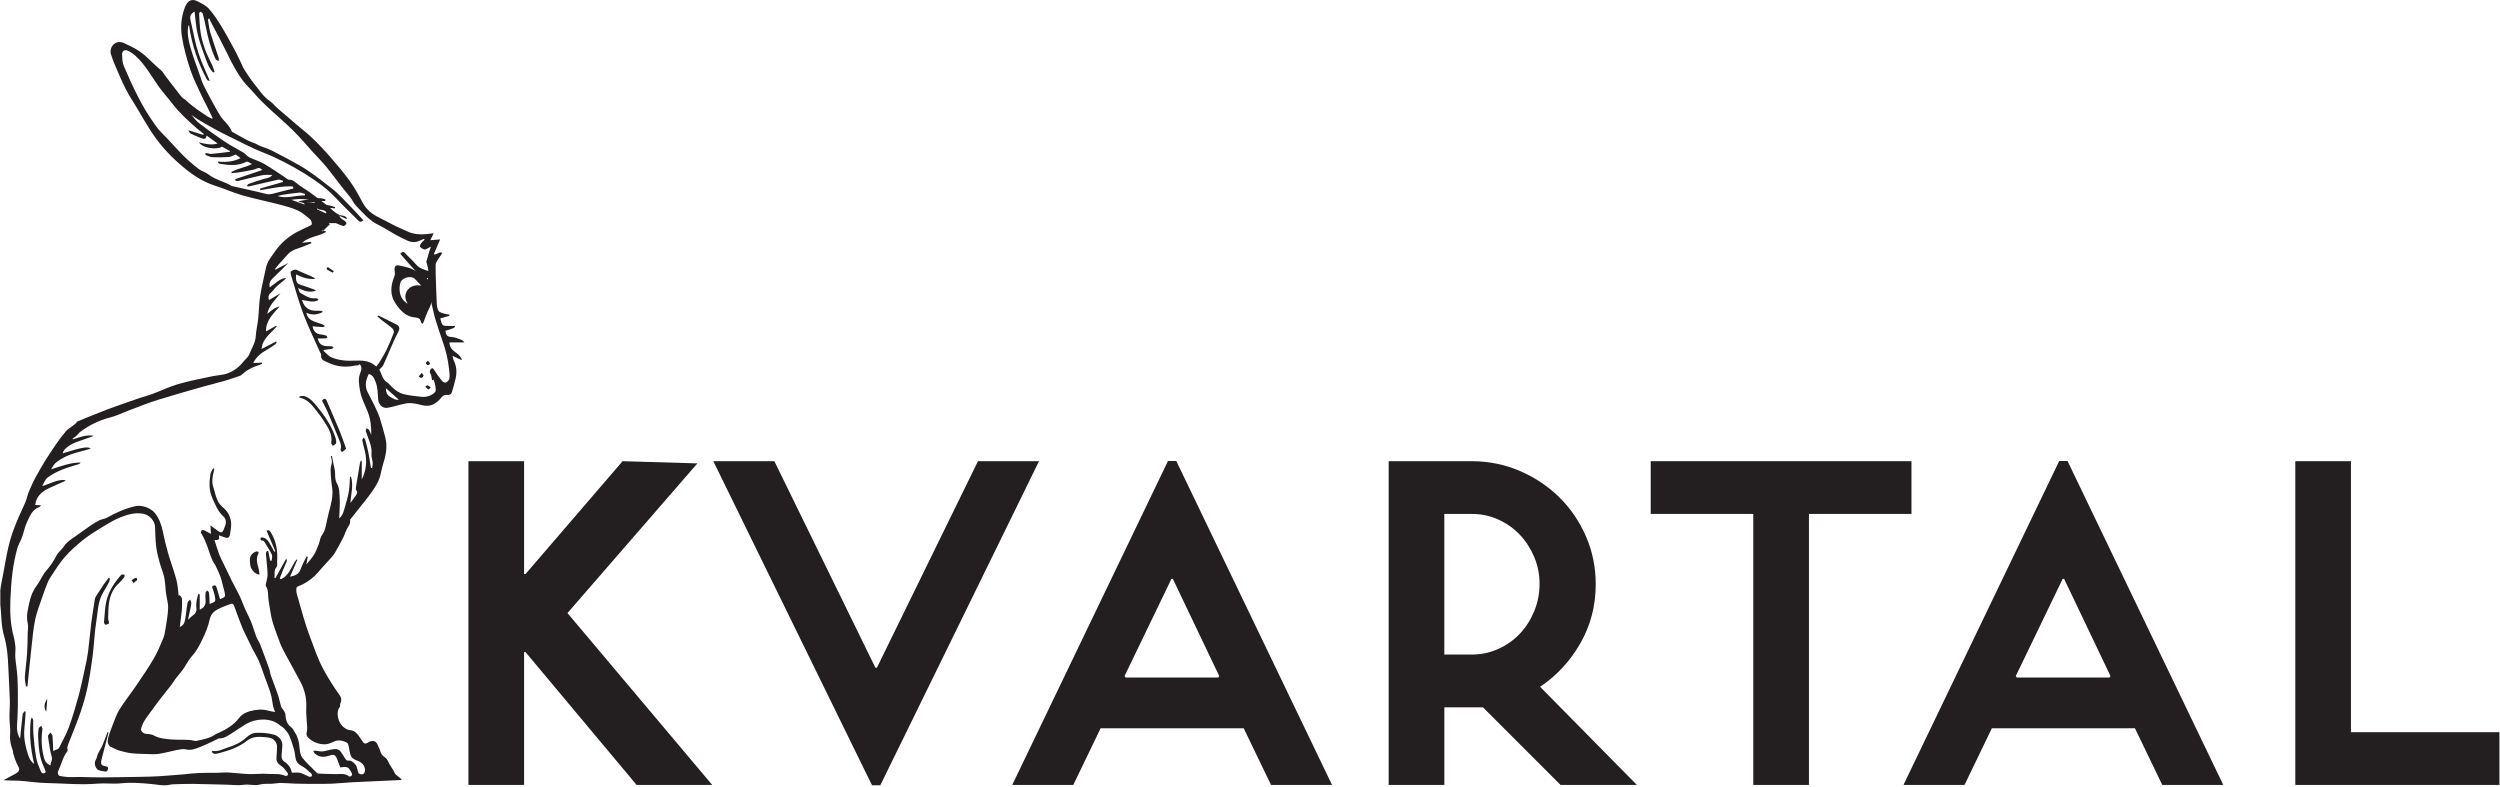 <svg viewBox="0 0 952.92 300" xmlns:xlink="http://www.w3.org/1999/xlink" xmlns="http://www.w3.org/2000/svg" id="Layer_1">
  <defs>
    <style>
      .cls-1 {
        fill: none;
      }

      .cls-2 {
        clip-path: url(#clippath-1);
      }

      .cls-3 {
        fill: #231f20;
      }

      .cls-4 {
        clip-path: url(#clippath);
      }
    </style>
    <clipPath id="clippath">
      <rect height="300" width="952.8" x=".12" class="cls-1"></rect>
    </clipPath>
    <clipPath id="clippath-1">
      <rect height="299" width="951.88" x=".12" class="cls-1"></rect>
    </clipPath>
  </defs>
  <path d="M123.96,76.61c-3.45-.15-6.8,1.4-10.34.24.61-.16,1.21-.38,1.83-.47,2.13-.32,4.27-.65,6.41-.84.7-.07,1.44.29,2.16.45-.02.21-.04.41-.06.62" class="cls-3"></path>
  <g class="cls-4">
    <path d="M123.85,80.07c-1.67-.59-3.34-1.18-5-1.78,3.05-.5,6.02-.48,8.87.68-.01.15-.02.3-.04.45-1.49-.14-2.98-.27-4.78-.43.52.46.78.7,1.04.93-.03.05-.06.1-.09.15" class="cls-3"></path>
    <path d="M173.85,134.45c-1.41-.95-2.52-2.05-2.54-3.95h5.74c-.44-.38-.78-.84-1.23-1-1.25-.45-2.53-1.03-3.82-1.06-1.76-.05-2.02-1.08-2.23-2.36,3.26-.94,3.73-1.2,3.67-1.86-1.32,0-2.63.06-3.94-.03-.36-.02-.84-.38-1.02-.72-.31-.62-.44-1.34-.66-2.09,1.19-.35,2.34-.69,3.5-1.03,0-.15,0-.29-.01-.44-.63-.1-1.28-.13-1.87-.33-.8-.27-1.87-.46-2.25-1.05-.53-.8-.66-1.95-.71-2.97-.19-3.55-.27-7.1-.39-10.65-.03-.96-.06-1.93-.04-2.89.01-.65-.07-1.39.21-1.92.66-1.25,1.51-2.4,2.33-3.66-1.09-.86-2,.87-3.27.5.78-1.81,1.56-3.6,2.45-5.68-1.28.11-2.45.2-3.75.31.48-.99.86-1.79,1.28-2.65-3.65.53-7.05.8-10.32-.84-1.46-.73-3.02-1.31-4.48-2.04-1.98-.98-3.89-2.08-5.87-3.04-2.75-1.32-5-3.07-6.47-5.87-1.49-2.84-3.05-5.68-4.93-8.28-2.3-3.18-4.9-6.15-7.45-9.14-1.64-1.92-3.39-3.75-5.16-5.56-1.21-1.23-2.51-2.38-3.81-3.52-1.17-1.03-2.41-1.98-3.6-2.99-2.54-2.16-5.08-4.32-7.58-6.5-.93-.81-1.68-1.87-2.7-2.55-2.6-1.75-4.18-4.39-6.1-6.73-1.29-1.57-2.36-3.32-3.5-5-.29-.42-.52-.88-.74-1.34-.9-1.88-1.72-3.81-2.7-5.65-1.73-3.24-3.48-6.48-5.39-9.62-1.45-2.39-2.98-4.79-4.84-6.87-1.15-1.29-2.89-2.12-4.49-2.93-2.13-1.08-3.71-.12-4.64,2.23-1.44,3.65-1.79,7.48-1.2,11.21.69,4.34,1.86,8.65,3.27,12.82,1.23,3.64,3.06,7.07,4.64,10.59.37.83.85,1.61,1.25,2.42.87,1.77,1.72,3.54,2.59,5.31-.09.07-.17.15-.26.23-.5-.24-1.03-.41-1.48-.71-2.89-1.94-5.85-3.78-8.36-6.23-.57-.55-1.38-.88-1.86-1.49-2.13-2.67-4.18-5.41-6.26-8.12-.52-.67-.92-1.47-1.56-1.98-2.72-2.2-4.96-4.92-7.86-6.98-1.97-1.39-4.06-2.34-6.19-3.33-3.21-1.49-5.76,1.57-4.96,4.26.48,1.61,1.12,3.17,1.78,4.71,1.22,2.84,2.41,5.71,3.81,8.46,1.24,2.43,2.75,4.71,4.16,7.06,1.75,2.93,3.45,5.89,5.27,8.76,3,4.7,6.66,8.88,10.82,12.56,4.1,3.63,8.49,6.86,13.84,8.56,3.52,1.12,6.91,2.66,10.45,3.68,4.59,1.32,9.29,2.25,13.91,3.45,2.42.63,4.88,1.27,7.15,2.3,1.72.78,3.21,2.11,4.69,3.33.46.38.71,1.24.7,1.88,0,.3-.8.65-1.29.89-1.53.77-3.14,1.42-4.64,2.25-3.29,1.83-6.06,4.28-8.18,7.39-1.3,1.89-2.86,3.66-3.35,6.01-.75,3.61-1.65,7.19-2.23,10.82-.45,2.83-.45,5.73-.75,8.59-.24,2.28-.8,4.53-.94,6.81-.16,2.59-1.6,4.65-2.5,6.92-.45,1.13-1.61,1.98-2.41,2.98-1.54,1.93-3.52,3.38-5.77,4.21-1.92.71-4.09.73-6.13,1.17-4.28.92-8.59,1.73-12.78,2.95-3.33.97-6.5,2.52-9.76,3.74-1.5.56-3.07.93-4.59,1.46-4.21,1.45-8.43,2.87-12.59,4.43-3.86,1.45-7.64,3.07-11.46,4.61-1.15,1.62-3.18,2.33-4.37,3.73-2.5,2.91-4.62,6.17-6.73,9.39-1.76,2.68-3.36,5.48-4.91,8.29-.98,1.79-1.79,3.68-2.57,5.57-.51,1.25-.71,2.63-1.27,3.86-1.64,3.58-3.27,7.14-4.63,10.86-1.9,5.23-2.75,10.65-3.73,16.05-.68,3.73-1.69,7.41-1.22,11.33.52,4.27.28,8.62,1.53,12.84,1.14,3.85,1.41,7.84,1.58,11.84.17,4.16.44,8.32.57,12.48.06,2.21-.16,4.42-.14,6.63.02,2.07.43,4.15.25,6.2-.19,2.22.19,4.23,1,6.25.16.4.06.9.2,1.3.53,1.52.94,3.13,1.73,4.51.63,1.11.83,1.78-.15,2.64-.36.32-.8.54-1.23.77-1.36.73-2.72,1.45-4.08,2.18,2.12.21,4.14.1,6.15.23,3.36.22,6.71.8,10.07.86,6.57.12,13.14.79,19.73.23,2.91-.25,5.88.2,8.78-.11,3.97-.43,7.87-.09,11.79.27,2.19.2,4.35.75,6.57.33.46-.09.93-.22,1.4-.23,2.57-.07,5.15-.19,7.73-.16,4.41.05,8.83.22,13.25.32,2.05.05,4.15.32,6.15.02,2.09-.32,4.11.5,6.21-.11,1.45-.41,3.08-.18,4.63-.28,1.11-.07,2.21-.32,3.31-.31,1.83.02,3.66.23,5.49.27,2.62.07,5.25.09,7.87.09,2.05,0,4.1.02,6.14-.08,2.56-.12,5.12-.4,7.68-.54,3.45-.19,6.89-.31,10.33-.47,2.77-.12,5.54-.26,8.31-.39.05-.09.11-.17.16-.25-.75-.63-1.51-1.25-2.36-1.96-.22-.42-.51-1.01-.84-1.58-.38-.64-.81-1.25-1.2-1.88-.61-.98-.97-2.32-1.84-2.87-1.15-.72-1.71-1.55-1.98-2.77-.09-.43-.38-.8-.53-1.22-.77-2.2-1.84-3.18-4.37-1.58-.67.43-1.22.23-1.64-.42-.49-.74-.99-1.47-1.5-2.2-.8-1.17-1.8-2.12-3.28-2.26-1.41-.14-2.38-.85-3.3-1.88-1.82-2.03-1.98-5.83-.67-6.96.09-.71.04-1.13.2-1.46.56-1.2.33-2.2-.44-3.25-2.2-3.01-4.14-6.18-5.95-9.46-2.27-4.12-3.68-8.54-5.33-12.87-1.87-4.91-3.16-10.04-4.64-15.09-.31-1.07-.65-2.3-.38-3.3.16-.59,1.49-.86,2.3-1.27.04-.02.07-.05.1-.07,2.21-1.17,4.18-2.61,5.81-4.55,1.72-2.05,3.6-3.96,5.37-5.98.55-.62,1-1.36,1.41-2.09.96-1.7,1.92-3.41,2.8-5.16.7-1.4,1.09-2.99,1.96-4.24.69-.98.8-1.82.62-2.54,1.29-1.63,2.47-3.11,3.64-4.59,1.46-1.86,2.99-3.67,4.35-5.6,1.47-2.09,2.94-4.21,3.58-6.75.32-1.28.54-2.59.93-3.85,1.09-3.44,1.91-6.9.99-10.5-.65-2.55-1.34-5.1-2.15-7.61-.47-1.47-1.2-2.85-1.82-4.27-.11-.26-.24-.51-.36-.76-.82-1.61-1.67-3.2-2.47-4.82-1.17-2.39-.62-4.65.49-6.88,1.35.48,1.79,1.09,2.53,2.89.91,2.21.85,4.56,1.04,6.86.15,1.91,1.6,3.43,3.45,3.18,1.77-.24,3.49-.86,5.24-1.25,1.16-.26,2.35-.59,3.51-.54,1.55.07,3.11.39,4.61.79,3.22.84,5.43-.67,7.32-2.97.57-.68,1.16-1.07,2.07-.94.91.14,1.64-.21,1.91-1.09.53-1.71,1.01-3.43,1.41-5.18.57-2.45.34-4.83-.8-7.11-.18-.36-.2-.81-.36-1.52,1.31.62,2.36,1.12,3.55,1.68-.38-1.46-1.29-2.23-2.28-2.9M101.42,73.92c-4.28-1.12-8.63-2-12.95-2.98-.04,0-.08-.01-.12-.03-2.82-1.75-6.21-2.31-8.88-4.42-1.12-.89-2.66-1.23-3.79-2.11-2.08-1.62-4.1-3.36-5.96-5.23-2.8-2.81-5.37-5.85-8.19-8.64-1.59-1.56-2.74-3.41-3.96-5.19-1.87-2.72-3.52-5.62-5.01-8.56-1.93-3.79-3.71-7.67-5.36-11.59-.54-1.29-.61-2.82-.66-4.25-.05-1.58.95-2.2,2.41-1.48,1.03.5,2,1.2,2.84,1.98,3.45,3.17,5.71,7.24,8.34,11.05,1.66,2.41,3.68,4.57,5.46,6.9,2.83,3.71,6.25,6.82,9.77,9.84.72.62,1.51,1.18,2.26,1.77-.05.15-.1.3-.14.45-1.76-.56-3.52-1.11-5.68-1.79.36.57.49,1.09.81,1.24,1.39.68,2.83,1.28,4.26,1.86.92.37,1.69.26,1.89-1.07,1.43,1.04,2.75,2,4.2,3.06-2.53.7-4.82.09-7.12-.46,1.3,2.14,6.45,2.97,8.84,1.66,1.03.57,2.03,1.12,3.04,1.68-.05.12-.07.24-.11.25-2.36.28-4.71.59-7.07.81-.53.05-1.08-.22-1.63-.29-.23-.03-.48.06-.73.09.11.23.16.6.33.67.82.32,1.66.74,2.52.78,2.05.09,4.11.07,6.16-.07.79-.05,1.55-.54,2.67-.95.37.27,1.09.81,1.85,1.38-2.78,1.37-5.61,1.64-8.54,1.3-.04.12-.07.24-.11.35.27.18.52.47.81.52,3.39.54,6.74.89,10-.77.49-.25,1.45.41,2.19.84-2.54,1.32-5.42,1.65-7.85,3.04.03.14.06.27.09.41.92-.08,1.84-.11,2.75-.26,1.7-.27,3.38-.59,5.07-.93.63-.12,1.27-.28,1.83-.56.88-.44,1.4-.01,2.02.58-3.5,1.19-6.9,2.35-10.29,3.5.02.18.04.35.06.53.32.06.66.23.95.16,2.99-.7,5.96-1.51,8.97-2.14,1.35-.28,2.77-.22,4.17-.16-.89,1.17-2.15,1.22-3.33,1.54-1.95.54-3.87,1.21-5.78,1.89-.27.1-.42.57-.62.87.32.01.67.11.97.03,3.67-.84,7.32-1.74,11-2.54.53-.11,1.17.27,1.76.43.01.16.02.31.03.46-2.91.83-5.82,1.68-8.73,2.51.03.21.07.41.1.61,4.15-.62,8.27-1.7,12.47-1.41.04.26.07.51.11.77-2.05.52-4.11,1.07-6.17,1.56-1.38.33-2.65.92-4.22.51M105.83,74.73c.61-.16,1.21-.38,1.83-.47,2.14-.32,4.27-.65,6.42-.84.7-.06,1.43.29,2.15.46-.02.21-.04.41-.06.62-3.45-.15-6.8,1.4-10.34.24M115.11,76.87c.52.46.78.7,1.04.93-.03.05-.06.1-.09.15-1.67-.59-3.34-1.19-5-1.78,3.05-.5,6.02-.48,8.87.68-.02.15-.03.3-.04.45-1.49-.13-2.98-.27-4.78-.43M148.63,151.21c-1.22-.73-1.51-1.83-1.56-3.25,1.68,1.49,3.31,2.93,4.96,4.39-1.33.22-2.32-.5-3.4-1.14M171.3,144.29c-.1.6-.79,1.27-1.39,1.54-.34.15-1.17-.32-1.51-.73-1.05-1.3-2.04-2.67-2.92-4.1-.32-.5-.58-.86-1.06-.51-.33.25-.6.81-.6,1.24,0,.43.35.88.59,1.29,1.07,1.75,1.64,3.65,1.69,5.69,0,.29-.16.67-.38.87-1.44,1.34-3.18,1.88-5.11,1.66-2.18-.25-4.39-.44-6.52-.94-2.32-.56-4.12-2.09-5.72-3.83-.19-.2-.35-.47-.59-.59-2.14-1.12-2.22-3.49-3.22-4.98.61-.67,1.25-1.11,1.54-1.72,1.31-2.87,2.49-5.8,3.77-8.68.62-1.39,1.3-2.75,2.01-4.11.54-1.04.43-2.06-.56-2.58-2.31-1.22-4.66-2.35-7-3.51-.05-.02-.14.04-.54.18.59.55,1.05,1.03,1.57,1.43,1.39,1.09,2.86,2.09,4.2,3.25.38.34.71,1.18.56,1.61-.82,2.21-1.73,4.39-2.74,6.52-.74,1.55-1.68,3.02-2.56,4.51-.37.62-.83,1.19-1.33,1.88-.06-.03-.3-.15-.49-.32-2.27-1.95-5.06-2.01-7.78-1.89-3.07.14-6.05-.06-8.85-1.26-1.17-.5-2.06-1.66-3.08-2.51.06-.1.12-.2.18-.3,1.02-.14,2.04-.26,3.05-.46.25-.05.45-.33.68-.5-.25-.15-.49-.41-.75-.43-.92-.09-1.87,0-2.77-.18-1.49-.3-2.25-1.36-2.56-2.83,1.06,0,2.05.03,3.03-.02.24-.01.47-.26.7-.39-.2-.24-.35-.62-.6-.7-.64-.21-1.32-.35-1.99-.42-1.94-.21-2.84-1.4-3.1-3.1,1.25.11,2.54.24,3.82.3.29.01.58-.23.88-.36-.24-.21-.45-.5-.72-.6-1.31-.49-2.68-.83-3.95-1.41-1.25-.56-2.13-1.55-2.41-3.11,2.15,1.06,4.16.77,6.11-.17,0-.15,0-.3,0-.45-.48-.05-.96-.14-1.44-.12-1.9.08-3.74-.11-5.07-1.63-.61-.69-.95-1.61-1.29-2.51,2.18.35,4.19,1.14,6.17.12.02-.15.03-.3.05-.45-.35-.1-.73-.33-1.07-.29-2.31.25-4.05-1.08-5.87-2.13-.36-.21-.4-.95-.71-1.76,2.39,1.16,4.48,1.89,6.91.93-.37-.16-.74-.36-1.12-.49-1.7-.61-3.39-1.22-5.11-1.77-1.51-.48-1.46-1.73-1.54-2.92-.02-.27.09-.55.15-.94,2.2,1.14,4.47,1.89,6.93,1.7.04-.1.09-.2.13-.31-.46-.24-.92-.51-1.4-.72-1.76-.77-3.57-1.44-5.28-2.3-1.02-.52-1.72.05-2.41.46-.22.13-.12,1,.03,1.48,1.54,4.98,2.91,10.02,4.75,14.89,1.89,4.99,4.25,9.8,6.41,14.69.1.22.36.45.33.63-.38,2.17,1.35,2.45,2.71,3.11,3.32,1.61,6.77,1.86,10.34,1.09.31-.07.65,0,.95-.08.24-.07.45-.27.71-.43.82.97.73,2.09.32,2.98-1.09,2.41-.62,4.78-.21,7.21.48,2.87,1.93,5.35,2.93,8,1.07,2.82,1.43,5.71,1.31,8.75-.26-.63-.46-1.29-.81-1.86-.19-.31-.63-.46-.95-.69-.11.37-.4.8-.31,1.11.44,1.41,1.03,2.78,1.5,4.18.49,1.44.84,2.87.67,4.46-.11,1.09.36,2.23.46,3.35.05.7-.11,1.41-.18,2.11-.16-.01-.32-.02-.48-.04-.33-2.02-.62-4.06-1.02-6.06-.32-1.61-.75-3.2-1.19-4.78-.08-.29-.41-.5-.63-.75-.16.36-.52.76-.46,1.08.28,1.45.7,2.87,1.03,4.3.84,3.66.48,7.2-1.23,10.61v-7.12c-.11-.03-.22-.06-.33-.09-.12.3-.3.59-.35.91-.53,3.08-1.05,6.16-1.54,9.25-.06.34-.1.84.09,1.05.78.87.23,1.55-.23,2.23-.59.87-1.21,1.7-1.94,2.72.14-3.45,1.25-6.74.19-10.01-.13,0-.27-.02-.39-.02-.12,1.8-.11,3.62-.39,5.39-.3,1.86-.81,3.69-1.34,5.5-.52,1.75-.81,3.65-2.37,5.06.09-2.56.31-4.96.2-7.35-.09-2.02-.06-4.32-1.02-5.95-1.12-1.9-.48-3.76-.95-5.57-.41-1.64-.67-3.32-.99-4.98-.14.03-.29.06-.43.09.05.2.1.41.15.61.22.88.39,1.65.06,2.64-.39,1.17-.31,2.53-.24,3.8.09,1.72.35,3.43.56,5.14.42,3.28-.55,6.35-1.34,9.45-.41,1.59-.71,3.21-1.07,4.82-.29,1.29-.65,2.5-1.51,3.62-.69.91-.76,2.28-1.2,3.4-.54,1.39-1.06,2.82-1.83,4.09-.76,1.26-1.82,2.34-2.9,3.69.2-1.12.36-2.01.52-2.9-.14-.05-.28-.11-.42-.16-.48.93-1,1.85-1.44,2.79-.39.84-.67,1.72-1.05,2.57-.68,1.53-2.06,1.99-3.84,2.38.98-2.28,1.88-4.34,2.77-6.4-.11-.07-.22-.13-.33-.2-1.91,2.57-2.65,6.17-5.93,7.53-.14-.09-.29-.19-.43-.28.39-1.02.77-2.04,1.18-3.05.49-1.18,1.04-2.34,1.52-3.53.08-.19-.09-.47-.21-1.01-1.5,2.7-2.82,5.09-4.14,7.48-.13-.06-.27-.12-.41-.19.3-1.32-.3-2.75.83-4.03.4-.45.18-1.47.23-2.23.26-3.73-.25-7.31-2.16-10.59-.38-.66-.76-1.53-1.86-1.08,1.11,2.64,2.22,5.27,3.34,7.9-.12.05-.25.11-.38.16-.64-1.15-1.23-2.34-1.94-3.45-.72-1.13-1.6-2.12-3.23-1.98-.14.62-.27,1.16.7,1.17.2,0,.48.16.58.32,1.02,1.67,2.1,3.31,2.95,5.07.29.59-.04,1.48-.09,2.24-.18.02-.37.05-.56.07-.17-.88-.34-1.76-.52-2.64-.07-.36-.12-.73-.24-1.07-.02-.06-.47-.07-.5,0-.17.33-.38.71-.36,1.06.2,2.59.56,5.17.63,7.76.04,1.3-.45,2.61-.68,3.91-.03.19-.07.44.02.57,1.09,1.66.75,3.57,1.02,5.37.23,1.53.51,3.06.74,4.59.59,4.09,2.24,7.85,3.61,11.7.59,1.66,1.49,3.21,2.32,4.77,1.82,3.4,3.73,6.75,5.52,10.16,1.59,3.03,2.39,6.22,2.2,9.72-.14,2.51.25,5.05.35,7.57.03.66-.02,1.35-.19,1.98-.26.97.15,1.62.82,2.21,1.83,1.62,4.03,2.39,6.41,2.29,1.15-.05,2.29-.68,3.41-1.13,1.65-.66,3.19-.23,4.66.48.36.17.57.81.68,1.28.35,1.35.37,2.85.99,4.05.41.78,1.59,1.28,2.52,1.65,1.6.62,2.58,1.69,2.75,3.36.05.54-.23,1.36-.65,1.64-.37.26-1.26.13-1.66-.17-.37-.27-.39-1.01-.57-1.54-.21-.61-.29-1.36-.7-1.8-.79-.84-1.58-1.84-3.03-1.59-.26.05-.69-.37-.89-.67-.65-.94-1.14-2-1.87-2.87-1.03-1.23-2.46-.89-3.81-.62-1.03.21-2.04.56-3.07.65-.8.07-1.62-.19-2.43-.27-.34-.04-.7.02-1.05.04.17.32.27.71.52.94,1.6,1.48,3.41,1.65,5.44.93,1.99-.7,2.53-.38,3.27,1.63.36.96.72,1.92,1.06,2.83.68-.08,1.23-.19,1.78-.19,1.66,0,2.03,1.44,2.69,2.52.12.2-.05.75-.27.95-.2.18-.77.25-.95.1-1.5-1.25-3.25-.81-4.95-.83-2.16-.02-4.32-.11-6.48-.2-.26-.01-.58-.12-.75-.29-1.87-1.88-3.86-3.66-5.49-5.72-.75-.95-1-2.44-1.1-3.71-.16-2.12-.56-4.12-1.73-5.91-.45-.7-.8-1.56-1.43-2.02-1.75-1.25-2.1-3-2.24-4.94-.04-.55-.42-1.09-.71-1.59-.25-.43-.73-.77-.88-1.22-.47-1.53-.74-3.12-1.25-4.63-.84-2.49-1.83-4.93-2.71-7.41-.26-.74-.29-1.55-.55-2.29-1.13-3.16-2.27-6.31-3.48-9.44-.4-1.04-1.11-1.96-1.51-3-.71-1.85-1.21-3.77-1.95-5.61-.7-1.73-1.62-3.37-2.38-5.08-.72-1.62-1.27-3.31-2.04-4.91-.95-1.99-2.07-3.9-3.05-5.87-1.11-2.22-2.16-4.47-3.23-6.71-.5-1.05-1.08-2.08-1.48-3.17-.65-1.79-1.19-3.62-1.8-5.48,1.71.03,1.96-.27,1.68-1.82.8.28,1.61.58,2.43.85,1.26.42,1.69-.38,1.83-1.38.21-1.46.53-2.97.39-4.41-.13-1.31-.63-2.69-1.34-3.8-.76-1.18-2.03-2-2.93-3.1-.59-.72-1.02-1.6-1.33-2.48-.46-1.28-.68-2.65-1.14-3.93-.74-2.05-.34-4.04.11-6.04.06-.27.17-.54.22-.81.02-.11-.05-.23-.36-.5-.37.69-.94,1.34-1.07,2.08-.55,3.16-.66,6.36.7,9.34,1.12,2.46,2.05,5.04,4.17,6.96,1,.9,1.22,2.2.71,3.57-1.15,3.14-1.26,3.18-3.89,1.12-.43-.34-.9-.64-1.7-1.22.06,1.24.11,2.14.16,3.22-.87-.48-1.63-.95-2.45-1.33-.31-.15-.92-.25-1.05-.09-.22.28-.38.9-.22,1.16,2.06,3.18,2.8,6.89,4.28,10.3.35.8.97,1.48,1.32,2.27.84,1.91,1.87,3.8,2.28,5.81.26,1.3.71,2.52.99,3.8.45,2.05.38,2.17-1.68,2.94-.41-1.42-.82-2.84-1.25-4.25-.18-.58-.35-1.23-1.22-.92-.88.32-.41.89-.26,1.39.24.84.59,1.67.74,2.52.39,2.21.36,2.21-2,3.1,0-.49.02-.91,0-1.32-.06-1-.08-2-.23-2.99-.05-.31-.45-.57-.69-.85-.21.3-.59.59-.62.91-.08.91-.06,1.84.01,2.76.14,1.78-.35,2.73-2.22,3.72v-5.92c-.19-.03-.38-.06-.57-.09-.22.89-.52,1.78-.64,2.69-.12.87-.19,1.77-.06,2.63.21,1.43-.5,2.25-1.56,2.99-.54.38-.98.9-1.65,1.52.35-1.62.66-3.02.95-4.41.14-.66.3-1.34.31-2.01,0-.44-.25-.88-.39-1.32-.36.41-.95.77-1.04,1.23-.32,1.69-.45,3.42-.71,5.13-.25,1.65-.37,3.4-2.27,4.12.27-2.08.61-4.16.79-6.26.14-1.5.15-3.02.07-4.52-.02-.47-.52-.91-.8-1.36-.15.06-.3.12-.46.18-.27-2.02-.34-4.11-.86-6.06-.94-3.48-2.23-6.86-3.23-10.33-.77-2.68-1.38-5.41-1.96-8.14-.55-2.55-1.4-4.99-3.04-7-1.56-1.92-4.93-3.11-7.33-2.6-3.93.85-7.52,2.52-11.02,4.45-.82.45-1.86.51-2.71.93-1.14.55-2.24,1.21-3.29,1.93-1.99,1.36-3.91,2.8-5.89,4.18-1.61,1.12-3.3,2.1-4.41,3.86-.8,1.27-2.2,2.2-2.85,3.52-1.09,2.19-2.46,4.09-4.05,5.95-1.39,1.64-2.15,3.79-3.47,5.5-1.48,1.91-2.29,4.1-2.78,6.34-.57,2.62-1.32,5.29-.63,8.09.27,1.09,0,2.3-.02,3.46-.07,2.67-.06,5.34-.24,8-.2,2.95-.64,5.88-.84,8.83-.08,1.12.21,2.27.35,3.39.02.12.18.23.3.32.05.04.15,0,.34,0,.02-.3.05-.59.08-.89.47-4.59.9-9.18,1.42-13.76.41-3.64.69-7.33,1.45-10.91.65-3.09,1.87-6.05,2.88-9.06.55-1.64,1.16-3.26,1.81-4.86.33-.81.75-1.61,1.24-2.34,1.69-2.49,3.24-5.12,5.21-7.37,2.09-2.39,4.5-4.57,6.98-6.57,2.2-1.78,4.64-3.29,7.06-4.77,2.37-1.44,4.77-2.94,7.34-3.96,2.77-1.09,5.68-1.95,8.81-1.31,2.16.45,4.24,2.62,4.33,4.83.12,2.55.14,5.11.44,7.64.24,2.02.76,4.02,1.3,5.99.51,1.93,1.35,3.79,1.77,5.73.4,1.91.41,3.91.66,5.86.25,1.98.89,3.95.83,5.91-.07,2.66-.61,5.3-1.02,7.94-.18,1.18-.37,2.4-.82,3.49-1.12,2.65-2.21,5.34-3.66,7.81-2,3.43-4.25,6.71-6.48,10-2.14,3.14-4.51,6.14-6.55,9.34-1.08,1.7-1.71,3.7-2.47,5.59-.63,1.56-1.22,3.15-1.71,4.77-.36,1.2-.56,2.47.33,3.55.27.32.75.46,1.16.65.87.4,1.72.89,2.63,1.14,1.53.43,3.09.83,4.66,1.01,1.9.22,3.82.24,5.74.29,1.56.04,3.15.17,4.68-.06,2.3-.35,4.54-1.02,6.83-1.46,1.14-.22,2.39-.49,3.47-.23,1.98.46,3.68-.25,5.37-.91,2.27-.89,4.45-2.01,6.67-3.03.14-.07.28-.23.41-.23,2.43.05,4.18-1.49,6.05-2.66,2.68-1.67,5.14-3.77,8.38-4.32,3.3-.55,6.41-.22,9.09,2.05.49.41,1.11.71,1.52,1.19.71.83,1.49,1.68,1.91,2.67.76,1.79,1.34,3.67,1.87,5.55.3,1.07.32,2.21.57,3.29.31,1.32,1.13,2.14,2.41,2.79,1.35.69,2.46,1.88,3.62,2.9.18.16.21.82.06.95-.24.19-.74.25-1.03.13-1.11-.44-2.15-1.14-3.29-1.43-.98-.25-2.07-.06-3.2-.06-.26-.7-.4-1.54-.84-2.18-.51-.75-1.18-1.47-1.93-1.95-1.04-.67-1.28-1.54-1.17-2.65.11-1.12.13-2.25.26-3.37.25-2.15-1.43-3.93-3.32-4.41-2.18-.56-4.52-.72-6.77-.65-1.13.04-2.47.73-3.31,1.54-2.2,2.12-4.86,3.28-7.67,4.16-1.77.55-3.45,1.59-5.44,1.18-.1-.02-.24.18-.39.3.62,1.24,1.73.83,2.53.63,3.9-1,7.71-2.24,10.93-4.8,2.02-1.61,4.37-1.57,6.77-1.37,1.47.13,2.95.27,3.91,1.54.39.52.72,1.24.74,1.87.04,1.48-.11,2.97-.21,4.46-.09,1.43.55,2.3,1.78,3.09,1,.63,1.7,1.73,2.48,2.68.15.18.16.72.02.87-.21.21-.71.38-.95.26-2.09-1-4.35-.59-6.52-.75-2.45-.19-4.95.14-7.41.06-2.52-.09-5.03-.45-7.55-.59-1.44-.07-2.89.08-4.33.1-2.41.04-4.82-.02-7.22.09-1.87.08-3.72.35-5.58.5-3.23.26-6.45.54-9.68.74-2.29.14-4.59.18-6.88.22-5.02.09-10.04.18-15.05.21-2.47.02-4.94-.12-7.41-.15-1.68-.02-3.37.07-5.05.02-1.03-.03-2.05-.21-3.07-.38-.78-.14-1.13-1.09-.74-1.94,1.16-2.5,1.72-5.27,3.47-7.51.25-.32-.11-1.07,0-1.58.2-.82.54-1.61.84-2.39,1.37-3.55,2.86-7.06,4.09-10.66,1.08-3.17,2.04-6.41,2.73-9.68.84-4,1.46-8.05,1.98-12.11.57-4.45.7-8.97,1.43-13.39.59-3.61.55-7.41,2.57-10.7.83-1.35,1.59-2.75,2.32-4.16.19-.37.13-.88.19-1.32-.13-.05-.25-.11-.38-.16-.65.87-1.33,1.71-1.94,2.61-1.02,1.5-2,3.02-2.97,4.54-.19.29-.32.65-.38.99-.48,3.08-1,6.16-1.39,9.25-.45,3.55-.73,7.11-1.18,10.66-.25,1.98-.67,3.94-1.09,5.9-.79,3.64-1.52,7.29-2.49,10.88-1.11,4.1-2.31,8.18-3.76,12.17-.98,2.7-2.46,5.22-3.73,7.82-.08.16-.22.33-.38.41-.53.26-1.07.48-1.86.82-.08-1.91-.11-3.86-.28-5.81-.04-.43-.54-.82-.83-1.23-.29.38-.59.76-.86,1.16-.06.08-.03.24-.01.35.45,2.6.67,5.27,1.43,7.78.41,1.35-.58,2.1-.45,3.24-1.34-.51-2.08-1.41-2.45-2.7-1.03-3.66-1.18-7.36-.66-11.11.05-.41-.29-.87-.45-1.3-.35.36-.95.69-1.01,1.1-.18,1.13-.24,2.3-.17,3.44.21,3.76.44,7.52,2.11,11,.32.68.54,1.4.8,2.09-.93,1-1.62.39-1.96-.43-.68-1.63-1.39-3.29-1.69-5.01-.53-2.96-.82-5.97-1.07-8.97-.15-1.79-.02-3.61-.08-5.41-.01-.32-.37-.64-.57-.96-.12.33-.3.65-.34.98-.49,4.01-.3,8,.32,11.98.23,1.49.58,2.96.94,4.75-1.37-1-1.9-2.32-2.29-3.5-.71-2.18-1.28-4.46-1.46-6.74-.18-2.16.2-4.36.33-6.54.06-1.05.12-2.11.19-3.16-.16-.04-.31-.08-.47-.12-.24.41-.63.8-.68,1.24-.36,3.08-.65,6.17-.96,9.22-.88-1.39-1.3-3.01-1.19-4.81.16-2.58.31-5.17.33-7.76.03-3.56.03-7.12-.15-10.68-.12-2.59-.61-5.17-.82-7.76-.11-1.31.15-2.64.05-3.95-.1-1.35-.32-2.71-.67-4.01-1.21-4.46-1.43-9.03-1.27-13.6.13-3.68.39-7.36.84-11.01.36-2.91.98-5.79,1.7-8.63.41-1.61,1.36-3.07,1.93-4.65.67-1.84,1-3.82,1.82-5.57,1.09-2.34,1.99-4.95,4.82-5.92.16-.05.26-.27.57-.63-.9-.05-1.58-.08-2.21-.12.43-3.47,2.73-5.3,5.64-6.59,1.83-.81,3.66-1.63,5.49-2.45.18-.08.32-.22.44-.46-3.2-.35-5.81,1.43-8.91,2.29.66-1.09,1.08-2.48,2.02-3.21,1.6-1.23,3.45-2.18,5.32-2.96,2.16-.9,4.46-1.49,6.69-2.23.25-.08.46-.27.63-.58-3.91,0-7.46,1.39-11.28,2.59.59-.84,1.02-1.85,1.79-2.48,2.9-2.38,6.36-3.59,9.97-4.45,1.1-.26,2.18-.62,3.37-.96-1-.92-3.4-.48-10.64,1.79.1-1.34,2.09-3.08,5.14-4.26,2.2-.85,4.46-1.51,6.68-2.41-2.78-.54-5.34.53-7.93,1.33-.05-.11-.1-.21-.15-.32.43-.29.9-.53,1.28-.87.61-.55,1.09-1.26,1.74-1.74,3.4-2.5,7.11-4.32,11.24-5.38,2.64-.67,5.12-1.93,7.68-2.89,3.54-1.32,7.04-2.74,10.64-3.86,5.72-1.79,11.5-3.4,17.26-5.05,2.53-.72,5.09-1.31,7.61-2.04,2.09-.6,4.16-1.29,6.21-2.01.58-.21,1.09-.68,1.57-1.1,1.77-1.55,3.87-2.43,6.07-3.12.32-.1.61-.29.91-.44-.02-.14-.05-.27-.07-.41-1.1.05-2.2.11-3.31.16,1.14-2.32,3.03-3.85,5.23-5.08,1.02-.57,1.99-1.23,2.95-1.9.31-.21.53-.54.79-.82-.08-.14-.16-.27-.24-.41-1.85.95-3.7,1.91-5.53,2.86.24-3.97,3.57-5.93,5.77-8.64-.06-.08-.12-.17-.18-.25l-3.89,2.19c-.15-4.08,2.59-6.57,5.16-9.5-2.16.45-3.34,1.76-4.72,2.83.67-3.29,3.09-5.38,5.08-7.9-1.45.86-2.89,1.71-4.41,2.61-.29-1.07-.34-1.92.64-2.7.83-.66,1.39-1.64,2.16-2.39.81-.78,1.72-1.44,2.59-2.15.42-.35.84-.71,1.16-1.21-2.57.27-4.19,2.23-6.24,3.6-.38-1.45.18-2.54,1.12-3.45,1.95-1.91,3.95-3.77,5.9-5.82l-4.82,2.52c-.08-.07-.15-.15-.22-.22.56-.68,1.11-1.38,1.69-2.05,1.07-1.21,2.15-2.41,3.23-3.6,1.55-1.69,3.73-2.12,5.75-2.88,1.08-.41,2.14-.88,3.21-1.32l-.14-.5c-1.05.11-2.11.21-3.42.35,2.72-2.4,6.27-2.45,9.07-4.07-.02-.12-.05-.23-.07-.35l-.96-.18-.29.28c-.11-.13-.23-.26-.34-.4.21.04.42.08.64.12.86-.83,1.71-1.66,2.57-2.49l-.5-.41c.89,0,1.79-.01,2.68,0,.19,0,.37.12.55.2.82.32,1.62.76,2.47.91.32.06.85-.5,1.1-.9.1-.15-.23-.71-.49-.94-.61-.54-1.59-.87-1.89-1.52-.49-1.07-1.35-1.46-2.2-2.05-.91-.64-1.63-1.55-2.51-2.24-2.19-1.73-4.41-3.43-6.67-5.07-1.78-1.29-3.75-2.34-5.41-3.76-.89-.76-1.64-1.21-2.81-1.21-.47,0-.95-.56-1.42-.87-2.66-1.73-5.25-3.56-7.98-5.14-1.74-1-3.72-1.59-5.55-2.45-.6-.28-1.07-.83-1.59-1.26-.25-.2-.46-.44-.73-.59-2.42-1.41-4.93-2.7-7.25-4.25-3.25-2.17-6.41-4.47-9.52-6.84-1.18-.9-2.11-2.14-3.11-3.31.89.62,1.76,1.3,2.7,1.86,2.17,1.29,4.36,2.56,6.57,3.76,1.9,1.04,3.84,2.02,5.79,2.96,4.09,1.97,8.1,4.14,12.31,5.79,5.68,2.23,11.05,5.06,16.19,8.27,4.17,2.6,8.19,5.49,11.6,9.15,2.73,2.94,5.69,5.68,8.51,8.53.62.63,1.13.6,1.9-.1-1.44-1.57-2.82-3.11-4.26-4.61-1.93-2-3.85-4.02-5.86-5.93-1.19-1.13-2.54-2.09-3.84-3.1-1.57-1.22-3.13-2.46-4.75-3.61-1.75-1.24-3.51-2.5-5.38-3.56-3.51-1.99-7.08-3.89-10.68-5.72-1.54-.79-3.23-1.28-4.84-1.93-.45-.18-.85-.49-1.3-.69-1.09-.47-2.23-.83-3.29-1.38-1.88-.97-3.71-2.04-5.57-3.07-.14-.08-.34-.16-.38-.28-.9-2.39-3.02-3.87-4.36-5.92-.75-1.14-1.4-2.34-2.05-3.53-1.44-2.64-2.93-5.27-4.25-7.97-.72-1.46-1.18-3.06-1.72-4.61-1.13-3.26-2.38-6.49-3.32-9.8-.77-2.68-1.37-5.45-.9-8.29.01-.06.08-.11.3-.4,1.08,7.48,3.35,14.38,6.9,20.84.14.26.55.38,1.04.41-.63-1.46-1.23-2.92-1.89-4.36-1.84-4.04-3.25-8.23-4.11-12.59-.4-2.01-.88-4.01-1.33-6-.4-1.74-.02-2.61,1.51-3.48.34,2.69.49,5.46,1.08,8.13.6,2.73,1.52,5.42,2.5,8.04.92,2.47,1.61,5.12,3.5,7.07.18-.08.37-.16.55-.25-.38-1.02-.65-2.1-1.15-3.06-1.94-3.73-3.48-7.6-4.15-11.75-.38-2.41-.44-4.86-.6-7.3-.02-.27.26-.57.41-.85.34.24.89.42.97.73.45,1.62.82,3.27,1.14,4.92.79,4.1,1.84,8.12,3.53,11.95.1.22.17.49.34.63.3.26.67.45,1.02.66.02-.42.16-.89.04-1.27-1.04-3.23-2.21-6.41-3.18-9.66-.48-1.6-.61-3.31-.89-4.96.17-.15.35-.3.52-.45.12.33.21.68.38,1,1.23,2.35,2.47,4.69,3.71,7.03,2.83,5.35,5.12,11,8.8,15.87,1.21,1.59,2.72,2.95,4.02,4.47,4.54,5.32,10.13,9.55,15.07,14.45,2.71,2.69,5.18,5.62,7.75,8.45,1.63,1.78,3.34,3.5,4.87,5.36,2.03,2.46,3.91,5.05,5.87,7.57,1.08,1.38,2.24,2.7,3.3,4.1.8,1.06,1.34,2.34,2.26,3.27,2.57,2.57,4.86,5.47,8.28,7.11,2.32,1.11,4.46,2.58,6.71,3.82,1.54.84,3.12,1.64,4.74,2.34,1.59.69,3.21.58,4.77-.23.41-.21.86-.37,1.29-.55l.24.3c-.46.48-.98.92-1.37,1.45-.24.31-.43.78-.38,1.13.05.3.44.61.75.79.35.21.77.28,1.2.42.6-.3,1.25-.63,2.22-1.12-.3.86-.5,1.36-.66,1.88-.39,1.29-.76,2.58-1.11,3.88-.04.16.11.36.16.55.26.97.52,1.93.6,3-1.68-.63-3.32-.98-4.51-2.34-1.4-1.61-2.99-3.06-4.48-4.59-.66-.69-1.1-.3-1.7.34,1.18,1.35,2.32,2.68,3.49,3.99,1.47,1.63,2.95,3.26,4.45,4.86.89.95.71,2.06.66,3.18-.07,1.51-.14,3.02-.16,4.53,0,.36.19.73.28,1.09h.33c.37-2.81.73-5.61,1.1-8.42.12,0,.25.01.37.02.19,2,.28,4.01.61,5.99.37,2.21.95,4.38,1.45,6.56.21.89.38,1.8.66,2.68.91,2.89,1.78,5.79,2.82,8.63,1.29,3.55,2.14,7.18,2.55,10.93.13,1.13.29,2.31.11,3.4M104.9,271.4c-.89-.17-1.8-.26-2.66-.52-2.33-.69-4.67-.41-6.91.18-1.62.43-3.16,1.22-4.3,2.72-1.94,2.55-4.65,4.18-7.54,5.5-.44.2-.94.31-1.32.59-2.16,1.57-4.72,1.95-7.23,2.52-.19.04-.42.06-.6.02-2.97-.76-6.01-.28-9-.55-2.24-.2-4.55-.35-6.64-1.5-.71-.39-1.62-.56-2.45-.58-1.22-.03-2.06-.48-2.57-1.62.69-3.35,3.06-5.71,4.89-8.35,2.12-3.06,4.55-5.9,6.83-8.86.56-.73,1-1.55,1.55-2.27.9-1.17,1.92-2.26,2.77-3.46,1.26-1.8,2.23-3.86,3.7-5.45,1.6-1.73,2.58-3.78,3.59-5.79,1.26-2.52,2.34-5.22,2.95-7.96.59-2.65,2.48-3.54,4.5-4.48.94-.44,1.95-.73,2.91-1.12.86-.35,1.52-.57,1.93.66.92,2.69,1.98,5.33,2.99,7.99.2.53.44,1.04.69,1.54,1.04,2.17,2.06,4.35,3.14,6.5.79,1.58,1.77,3.07,2.48,4.68.84,1.93,1.49,3.94,2.21,5.93.82,2.26,1.72,4.5,2.41,6.8.45,1.51.55,3.12.88,4.67.16.75.5,1.47.78,2.23M120.83,79.75c.04-.1.09-.2.13-.3,1,.88,2.65.2,3.45,1.53l-.16.38c-1.14-.53-2.28-1.07-3.42-1.6" class="cls-3"></path>
  </g>
  <path d="M132.04,83.49c-1.14-.54-2.28-1.07-3.42-1.6.04-.1.09-.2.13-.3,1,.88,2.65.2,3.46,1.52-.06.12-.11.25-.16.38" class="cls-3"></path>
  <path d="M131.94,171.02c-.33.29-.61.56-.91.82-.21.18-.45.33-.68.49-.19-.33-.62-.75-.54-.99.49-1.41-.12-2.64-.59-3.84-1.38-3.51-2.85-6.99-4.33-10.46-.5-1.16-1.15-2.26-1.68-3.41-.21-.45-.79-.97.02-1.43.77-.43,1.09.06,1.34.67,1.63,3.79,3.31,7.58,4.88,11.39.91,2.22,1.66,4.51,2.48,6.76" class="cls-3"></path>
  <path d="M114.16,151.02c.69,0,1.43-.18,2.04.02,2.12.71,3.44,2.45,4.8,4.09,2.87,3.46,5.32,7.18,6.79,11.47.25.73.44,1.58.32,2.32-.07.4-.84.7-1.29,1.03-.2-.38-.63-.79-.57-1.12.57-3.34-1.23-5.87-2.85-8.43-1.07-1.69-2.34-3.26-3.58-4.84-1.48-1.89-3.17-3.52-5.67-4.01v-.53" class="cls-3"></path>
  <path d="M41.38,279.19c-.85,3.25-1.69,6.49-2.54,9.74-.08.31-.17.63-.23.94-.26,1.5.04,1.93,1.59,2.2.72.12,1.2.28.93,1.23-.25.87-.77.85-1.43.72-.55-.11-1.1-.18-1.64-.29-1.59-.32-2.44-2.68-1.57-4.08.45-.72.54-1.66.9-2.45.43-.93,1.02-1.78,1.47-2.7.36-.75.63-1.54.93-2.31.41-1.05.8-2.1,1.21-3.15.13.05.26.1.39.15" class="cls-3"></path>
  <path d="M39.63,237.37c.2-2.26.31-4.49.62-6.69.62-4.29,2.76-7.87,5.55-11.1.18-.21.37-.51.61-.57.33-.08.71.02,1.07.05-.04.32.04.72-.12.93-.62.79-1.25,1.59-1.99,2.26-2.39,2.15-3.49,4.92-3.87,7.99-.24,1.89-.22,3.81-.27,5.71,0,.38.25.76.3,1.15.03.23-.02.62-.16.7-.37.19-.81.32-1.21.31-.16,0-.32-.44-.52-.74" class="cls-3"></path>
  <path d="M98.86,219.02c-1.38-.04-3.28-1.87-3.44-3.49-.16-1.67-.62-3.5,1.12-4.74.35-.25.76-.46,1.17-.58.66-.18,1.03.35.79.79-1.44,2.63.22,5.05.38,7.57,0,.12-.01.24-.03.45" class="cls-3"></path>
  <path d="M18.02,266.4c-.12,1.56-.24,3.13-.37,4.84-1-1.25-.9-3.16.37-4.84" class="cls-3"></path>
  <path d="M126.86,103.94c-.73-.38-1.48-.72-2.17-1.15-.15-.09-.16-.49-.13-.73.02-.1.39-.27.48-.21.75.48,1.46,1,2.18,1.51l-.36.58" class="cls-3"></path>
  <path d="M167.9,149.94c-.42-.62-.76-1.02-.95-1.48-.04-.09.62-.65.73-.59.43.25.81.61,1.09,1.02.05.08-.43.53-.87,1.05" class="cls-3"></path>
  <path d="M160.77,142.13c.38.59.77.96.69,1.11-.16.35-.52.77-.86.83-.29.05-.65-.36-.99-.57.31-.38.62-.75,1.15-1.38" class="cls-3"></path>
  <path d="M51.03,222.34c-.37-.48-.56-.74-.88-1.16.55-.32,1.04-.82,1.57-.89.6-.07.8.71.31,1.08-.19.15-.43.22-.6.38-.14.13-.23.32-.4.59" class="cls-3"></path>
  <path d="M164.72,145c-.15-.79-.27-1.4-.38-2.01.41.13.95.13,1.22.41.59.6.18,1.05-.84,1.61" class="cls-3"></path>
  <path d="M164.21,147.72c-.5.4-.87.77-.94.72-.43-.28-.79-.67-1.18-1.02.29-.2.61-.61.84-.56.38.07.7.45,1.28.86" class="cls-3"></path>
  <path d="M163.1,137.46c.37.49.73.78.8,1.13.03.16-.57.66-.78.61-.33-.09-.68-.48-.8-.82-.06-.15.41-.5.78-.92" class="cls-3"></path>
  <path d="M163.92,107.59c-1.65-2.4-4.16-3.66-6.59-4.91-1.6-.82-3.48-1.11-5.27-1.5-1.16-.26-1.73.39-1.67,1.58.04.81.27,1.73-.02,2.43-1.51,3.72-1.91,7.24.61,10.81,1.84,2.61,3.87,4.74,7.19,4.99,1.31.1,2.07.49,2.3,1.8.03.2.27.38.47.64.21-.19.33-.25.37-.34.8-1.96,1.43-4,2.43-5.84.7-1.29.75-2.66,1.16-3.98.64-2.08.23-3.91-.98-5.68M155.4,110.49c-1.25,1.6-1.13,3.52.04,5.32-1.87-1.12-2.89-2.77-3.09-4.85-.11-1.06-.04-2.21.27-3.21.65-2.1,4.29-2.83,5.61-1.35.76.85,1.57,1.64,2.36,2.46-2.11-.33-3.97.08-5.18,1.62" class="cls-3"></path>
  <polygon points="242.65 299.18 200.32 248.57 199.76 248.57 199.76 299.19 178.55 299.19 178.55 175.79 199.76 175.79 199.76 218.79 200.32 218.79 237.31 175.79 265.82 176.63 216.3 233.68 271.48 299.2 242.65 299.18" class="cls-3"></polygon>
  <polygon points="332.38 299.31 271.89 175.79 295.16 175.79 333.68 254.52 334.24 254.52 372.77 175.79 396.04 175.79 335.55 299.31 332.38 299.31" class="cls-3"></polygon>
  <g class="cls-2">
    <path d="M623.92,299.19h-29.08l-29.6-29.59h-14.7v29.59h-21.22v-123.4h31.64c6.45,0,12.57,1.24,18.34,3.72,5.77,2.48,10.79,5.84,15.07,10.05,4.28,4.22,7.66,9.18,10.15,14.89,2.48,5.71,3.72,11.79,3.72,18.24,0,8.19-1.95,15.7-5.86,22.52-3.91,6.82-9.03,12.35-15.35,16.57l36.9,37.41ZM586.83,222.51c0-3.6-.69-7.01-2.05-10.24-1.37-3.23-3.2-6.05-5.49-8.47-2.3-2.42-5.03-4.34-8.19-5.77-3.16-1.43-6.55-2.14-10.15-2.14h-10.42v53.6h10.42c3.6,0,6.98-.71,10.15-2.14,3.16-1.42,5.89-3.35,8.19-5.77,2.29-2.42,4.12-5.27,5.49-8.56,1.36-3.29,2.05-6.79,2.05-10.51" class="cls-3"></path>
  </g>
  <polygon points="689.51 195.89 689.51 299.19 668.29 299.19 668.29 195.89 629.2 195.89 629.2 175.79 728.59 175.79 728.59 195.89 689.51 195.89" class="cls-3"></polygon>
  <path d="M824.19,299.19l-10.42-21.59h-54.54l-10.42,21.59h-23.27l59.36-123.46h3.18l59.36,123.46h-23.27ZM786.78,220.65h-.56l-17.87,37.04.37.56h35.36l.38-.56-17.68-37.04Z" class="cls-3"></path>
  <path d="M484.48,299.19l-10.42-21.59h-54.54l-10.42,21.59h-23.27l59.36-123.46h3.18l59.36,123.46h-23.27ZM447.07,220.65h-.56l-17.87,37.04.37.56h35.36l.37-.56-17.68-37.04Z" class="cls-3"></path>
  <polygon points="874.9 299.19 874.9 175.79 896.11 175.79 896.11 279.09 952.7 279.09 952.7 299.19 874.9 299.19" class="cls-3"></polygon>
</svg>